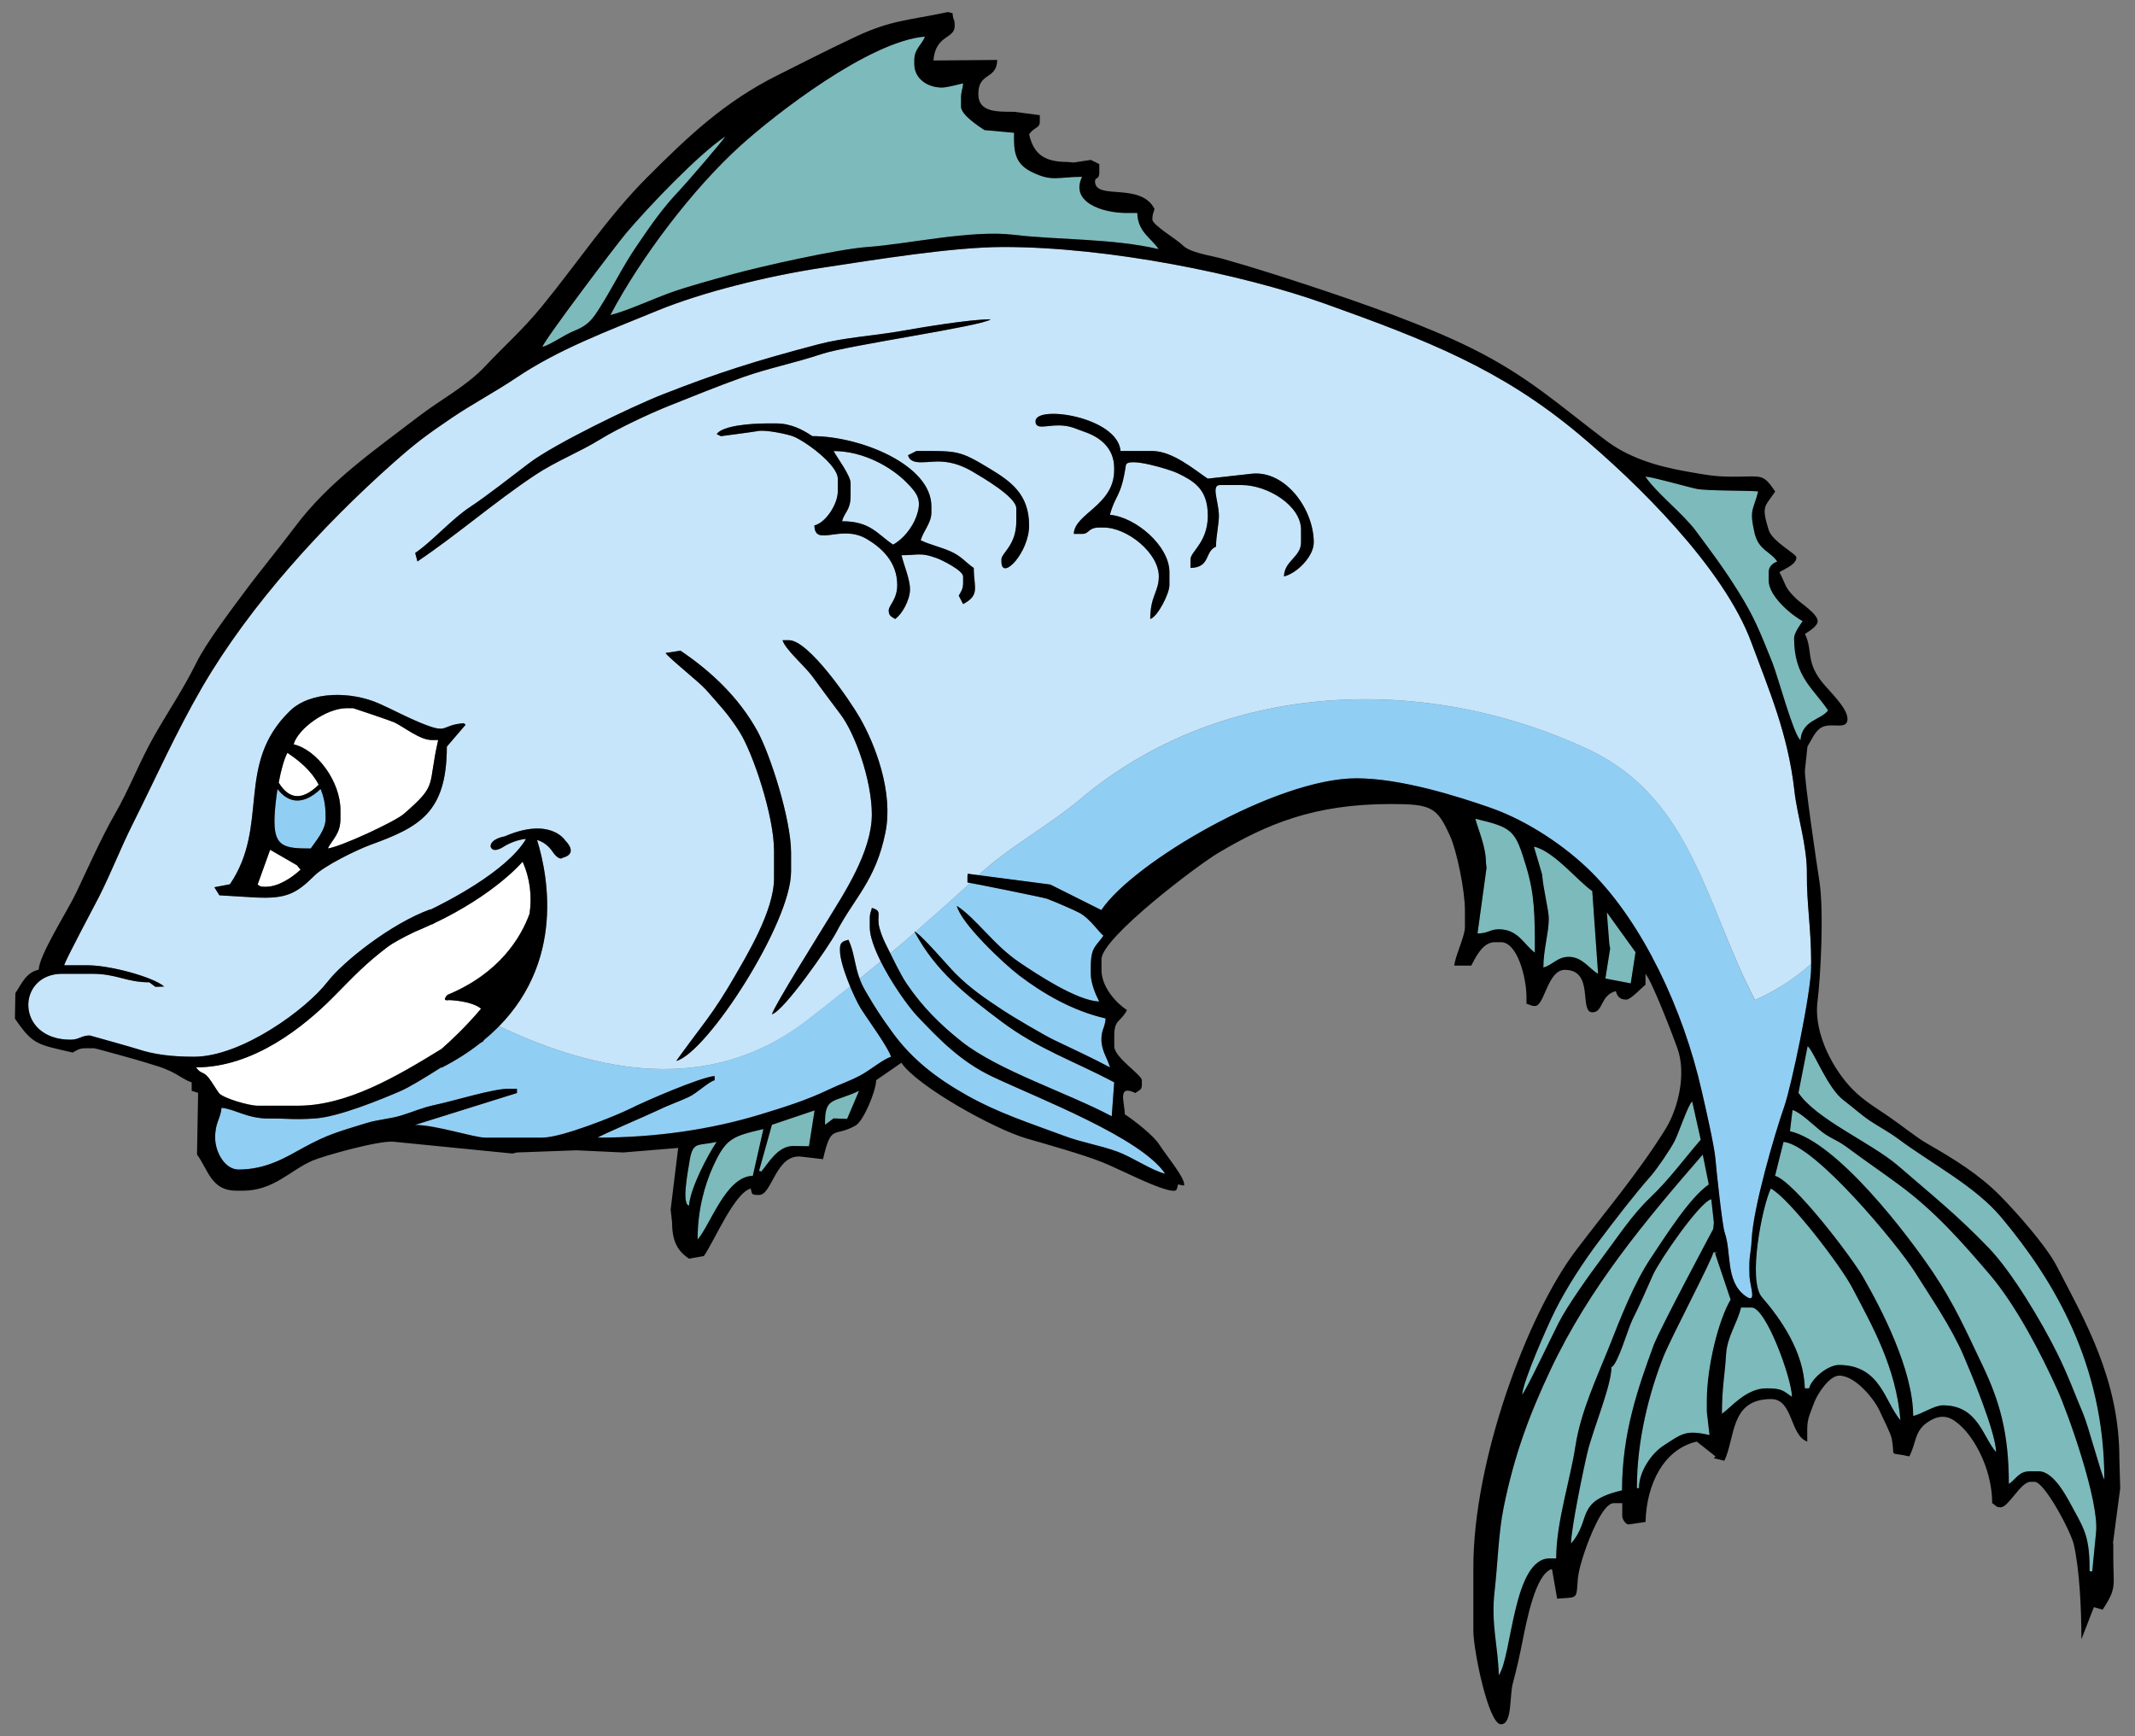 <?xml version="1.0" encoding="utf-8"?>
<!-- Generator: Adobe Illustrator 17.0.0, SVG Export Plug-In . SVG Version: 6.00 Build 0)  -->
<!DOCTYPE svg PUBLIC "-//W3C//DTD SVG 1.1//EN" "http://www.w3.org/Graphics/SVG/1.1/DTD/svg11.dtd">
<svg version="1.1" id="layer_1" xmlns="http://www.w3.org/2000/svg" xmlns:xlink="http://www.w3.org/1999/xlink" x="0px" y="0px"
	 width="54.098px" height="44px" viewBox="0 0 54.098 44" style="enable-background:new 0 0 54.098 44;" xml:space="preserve">
<rect x="0" y="0" width="54.098" height="44" fill="#808080" stroke="none"/>
<path id="color4" style="fill:#FFFFFF;" d="M7.523,21.927l0.093,0.111c-0.238,0.223-0.58,0.433-0.873,0.433H6.689
	c-0.104,0-0.096-0.017-0.162-0.053l0.318-0.884L7.523,21.927z M7.454,20.166c0.187,0.041,0.395-0.057,0.621-0.281
	c-0.184-0.354-0.488-0.604-0.793-0.807c-0.086,0.162-0.162,0.447-0.22,0.754C7.152,19.981,7.282,20.129,7.454,20.166z M9.993,18.306
	c-0.076-0.037-1.035-0.359-1.042-0.359H8.789c-0.531,0-1.243,0.529-1.347,0.916c0.594,0.139,1.186,0.942,1.186,1.67v0.215
	c0,0.379-0.192,0.509-0.322,0.754c0.336-0.043,1.705-0.682,1.926-0.874c0.88-0.765,0.595-0.673,0.875-1.873h-0.162
	C10.637,18.754,10.243,18.425,9.993,18.306z M12.188,25.559c-0.257-0.205-0.814-0.217-0.814-0.217
	c-0.207,0.039-0.038-0.133-0.038-0.133c1.328-0.549,1.865-1.463,2.082-2.057c0.06-0.438,0.018-0.881-0.178-1.317
	c0,0-0.688,0.827-2.259,1.569c0,0.002,0.001,0.004,0.001,0.006c-0.022,0.008-0.046,0.018-0.069,0.025
	c-0.13,0.063-0.266,0.119-0.406,0.178c-0.3,0.141-0.562,0.287-0.681,0.379c-0.59,0.445-0.867,0.756-1.373,1.266
	c-0.749,0.756-2.022,1.789-3.486,1.789c0.137,0.189,0.17,0.08,0.324,0.27c0.073,0.092,0.22,0.338,0.261,0.387
	c0.105,0.123,0.742,0.314,0.977,0.314h1.023c1.243,0,2.502-0.742,3.634-1.439C11.406,26.387,11.794,26.025,12.188,25.559z"/>
<path id="color3" style="fill:#C6E5FA;" d="M22.967,12.223c0.291,0.293,0.399,0.454,0.25,0.871
	c-0.101,0.276-0.334,0.572-0.588,0.707c-0.405-0.271-0.573-0.592-1.293-0.592c0.065-0.242,0.217-0.276,0.217-0.647v-0.324
	c0-0.185-0.352-0.658-0.431-0.808C21.872,11.43,22.578,11.83,22.967,12.223z M45.893,24.355v0.07
	c-0.408,0.363-0.877,0.674-1.422,0.916c-1.244-2.373-1.584-5.088-4.188-6.333c-4.068-1.923-9.158-1.811-12.776,1.13
	c-0.863,0.755-1.93,1.304-2.713,2.039l-0.273-0.036L24.513,22.2v0.162c0.007,0.002,0.032,0.006,0.072,0.012
	c-0.473,0.436-0.935,0.846-1.392,1.243c-0.01-0.006-0.02-0.014-0.026-0.016c0.005,0.012,0.011,0.02,0.015,0.027
	c-0.207,0.18-0.416,0.357-0.624,0.531c-0.025-0.053-0.05-0.102-0.072-0.146c-0.084-0.166-0.147-0.299-0.202-0.498
	c-0.088-0.328,0.093-0.43-0.191-0.508c-0.028,0.121-0.055,0.125-0.055,0.271v0.215c0,0.229,0.116,0.545,0.278,0.869
	c-0.177,0.146-0.354,0.295-0.532,0.438c-0.134-0.359-0.134-0.67-0.284-0.984c-0.122,0.033-0.215,0.053-0.215,0.217v0.053
	c0,0.217,0.122,0.586,0.257,0.912c-0.381,0.305-0.765,0.605-1.156,0.91c-2.434,1.822-5.23,1.285-7.738,0.096
	c1.659-1.695,1.231-3.848,0.962-4.717c0.146,0.043,0.288,0.136,0.405,0.313c0,0,0.149,0.226,0.254,0.132
	c0,0,0.405-0.074,0.047-0.441c0,0-0.376-0.594-1.526-0.096c0,0-0.357,0.058-0.357,0.254c0,0,0.028,0.189,0.311,0.02
	c0,0,0.271-0.184,0.587-0.209c-0.492,0.838-2.094,1.635-2.422,1.793c0-0.004-0.001-0.006-0.002-0.01
	c-1,0.363-2.214,1.33-2.609,1.842c-0.535,0.693-2.173,1.895-3.382,1.895c-0.537,0-1.005-0.053-1.423-0.191
	c-0.11-0.037-1.212-0.348-1.216-0.348c-0.214,0-0.27,0.107-0.485,0.107c-1.409,0-1.377-1.67-0.215-1.67h0.754
	c0.642,0,0.862,0.217,1.454,0.217l0.155,0.113l0.222-0.006c-0.276-0.242-1.373-0.539-1.938-0.539H1.627
	c0.043-0.16,0.734-1.443,0.89-1.75c0.305-0.606,0.539-1.215,0.834-1.805c0.604-1.205,1.111-2.354,1.777-3.5
	c1.219-2.092,3.061-4.098,4.831-5.67c0.563-0.5,0.851-0.717,1.491-1.148c0.551-0.372,1.09-0.653,1.626-1.013
	c1.087-0.731,2.303-1.178,3.575-1.702c1.13-0.465,2.791-0.879,4.188-1.09c1.326-0.199,3.285-0.525,4.59-0.525
	c2.653,0,6.032,0.681,8.147,1.438c2.615,0.936,4.459,1.662,6.408,3.287c1.473,1.228,3.697,3.402,4.395,5.299
	c0.438,1.189,0.926,2.304,1.09,3.76c0.07,0.645,0.324,1.382,0.314,2.105C45.778,22.889,45.893,23.518,45.893,24.355z M11.796,18.363
	l-0.045-0.039c-0.618,0.052-0.352,0.301-1.114-0.016c-0.354-0.146-0.679-0.324-1.029-0.479c-0.699-0.313-1.734-0.326-2.259,0.184
	c-1.4,1.355-0.505,2.889-1.521,4.393l-0.395,0.076l0.127,0.204l0.915,0.055c0.776,0.039,1.028-0.09,1.494-0.553
	c0.253-0.252,1.073-0.654,1.424-0.781c1.234-0.451,1.929-0.813,1.93-2.488L11.796,18.363z M15.219,11.128
	c0.438-0.27,1.243-0.647,1.738-0.845c0.647-0.258,1.175-0.476,1.863-0.722c0.66-0.235,1.325-0.363,1.997-0.588
	c0.662-0.223,4.088-0.708,4.287-0.881c-0.515,0-1.696,0.195-2.239,0.292c-0.771,0.135-1.459,0.165-2.134,0.343
	c-1.579,0.416-2.519,0.713-3.912,1.258c-0.817,0.319-2.774,1.269-3.415,1.755c-0.42,0.319-1.085,0.842-1.483,1.102
	c-0.481,0.315-0.961,0.873-1.4,1.172l0.057,0.215c1.036-0.699,1.931-1.489,2.973-2.184C14.087,11.685,14.667,11.467,15.219,11.128z
	 M20.044,22.094v-0.485c0-0.859-0.535-2.506-0.852-3.08c-0.464-0.847-1.168-1.514-1.95-2.041l-0.376,0.058
	c0.021,0.077,0.864,0.752,1.016,0.925c0.337,0.384,0.577,0.628,0.859,1.078c0.34,0.542,0.872,2.128,0.872,3.007v0.7
	c0,0.825-0.694,1.958-1.023,2.53c-0.216,0.371-0.45,0.74-0.7,1.078c-0.082,0.107-0.747,1-0.754,1.021
	C17.916,26.68,20.044,23.391,20.044,22.094z M21.79,18.193c-0.246-0.431-1.297-1.97-1.799-1.97h-0.162
	c0.062,0.228,0.563,0.656,0.754,0.916c0.229,0.312,0.47,0.64,0.711,0.958c0.373,0.489,0.797,1.678,0.797,2.542
	c0,0.949-0.725,2.027-1.109,2.662c-0.216,0.355-1.363,2.182-1.422,2.402c0.304-0.082,1.438-1.711,1.633-2.084
	c0.456-0.873,0.998-1.304,1.243-2.527C22.639,20.082,22.185,18.886,21.79,18.193z M24.677,14.393
	c-0.221-0.147-0.311-0.298-0.601-0.424c-0.238-0.104-0.524-0.17-0.747-0.277c0.062-0.228,0.271-0.441,0.271-0.7v-0.163
	c0-1.047-1.796-1.777-3.017-1.777c-0.229-0.153-0.53-0.322-0.916-0.322h-0.215c-0.409,0-1.132,0.05-1.292,0.269
	c0.001,0.001,0.103,0.054,0.108,0.054c0.002,0,0.83-0.108,0.949-0.131c0.185-0.033,0.707,0.072,0.878,0.135
	c0.286,0.105,1.135,0.715,1.135,1.073v0.324c0,0.328-0.313,0.797-0.592,0.861c0.013,0.564,0.666-0.045,1.326,0.343
	c0.381,0.225,0.773,0.587,0.773,1.166c0,0.371-0.215,0.514-0.215,0.646c0,0.144,0.078,0.159,0.162,0.216
	c0.171-0.115,0.377-0.476,0.377-0.755c0-0.254-0.159-0.621-0.216-0.861c0.436,0,0.475-0.078,0.895,0.075
	c0.143,0.051,0.667,0.315,0.667,0.463v0.162c0,0.165-0.052,0.217-0.11,0.325l0.11,0.213C24.845,15.076,24.677,14.888,24.677,14.393z
	 M26.076,13.315c0-0.803-0.479-1.124-0.99-1.434c-0.785-0.477-0.821-0.452-1.863-0.452l-0.215,0.108
	c0.074,0.284,0.503,0.137,0.861,0.162c0.299,0.02,0.552,0.122,0.771,0.252c0.254,0.15,1.112,0.644,1.112,0.934v0.324
	c0,0.616-0.377,0.804-0.377,0.969v0.054C25.375,14.738,26.076,14.009,26.076,13.315z M33.289,13.746
	c0-0.835-0.709-1.821-1.563-1.742l-1.129,0.126c-0.328-0.22-0.891-0.7-1.4-0.7H28.39c-0.072-0.867-2.155-1.178-2.155-0.754
	c0,0.222,0.266,0.102,0.595,0.105c0.3,0.004,0.423,0.089,0.645,0.163c0.386,0.129,0.755,0.405,0.755,0.917v0.054
	c0,0.896-1.011,1.1-1.024,1.615h0.217c0.176,0,0.141-0.161,0.428-0.161h0.107c0.604,0,1.402,0.645,1.402,1.239
	c0,0.393-0.217,0.494-0.217,1.078c0.18-0.048,0.484-0.632,0.484-0.862v-0.322c0-0.676-0.865-1.401-1.508-1.455
	c0.139-0.516,0.281-0.426,0.404-1.255c0.035-0.229,1.133,0.114,1.301,0.195c0.42,0.201,0.73,0.392,0.773,0.953
	c0.059,0.783-0.434,1.023-0.434,1.237v0.216c0.516-0.012,0.352-0.42,0.646-0.539c0-0.296,0.086-0.609,0.072-0.833
	c-0.023-0.376-0.195-0.729,0.035-0.729h0.539c0.662,0,1.508,0.52,1.508,1.131v0.324c0,0.37-0.424,0.464-0.432,0.861
	C32.858,14.533,33.289,14.104,33.289,13.746z"/>
<path id="color2" style="fill:#91CEF4;" d="M8.125,19.994C8.203,20.18,8.25,20.392,8.25,20.64v0.108
	c0,0.291-0.258,0.576-0.377,0.754c-0.703,0-0.945-0.051-0.916-0.807c0.008-0.199,0.035-0.451,0.075-0.701
	c0.1,0.131,0.229,0.246,0.397,0.281c0.036,0.008,0.07,0.012,0.106,0.012C7.723,20.287,7.92,20.188,8.125,19.994z M21.928,25.113
	c0.252,0.43,0.389,0.641,0.679,1.043c0.507,0.695,1.134,1.176,1.896,1.605c0.797,0.445,1.563,0.691,2.473,1.027
	c0.424,0.16,0.886,0.23,1.33,0.395c0.389,0.141,0.877,0.48,1.217,0.559c-0.613-0.914-3.205-1.902-4.378-2.459
	c-0.794-0.377-1.341-0.938-1.909-1.539c-0.217-0.229-0.639-0.818-0.92-1.379c-0.177,0.146-0.354,0.293-0.532,0.438
	C21.818,24.9,21.866,25.004,21.928,25.113z M24.205,24.666c0.374,0.377,0.733,0.621,1.182,0.92c0.251,0.166,1.078,0.654,1.325,0.771
	c0.49,0.234,0.949,0.445,1.412,0.691c-0.061-0.223-0.217-0.426-0.217-0.701c0-0.271,0.088-0.285,0.107-0.537
	c-0.846-0.195-1.584-0.629-2.194-1.092c-0.38-0.289-1.472-1.314-1.577-1.764c0.514,0.342,0.926,0.986,1.584,1.432
	c0.398,0.271,1.458,0.98,2.025,0.992c-0.084-0.158-0.215-0.461-0.215-0.699v-0.162c0-0.531,0.131-0.521,0.322-0.809
	c-0.074-0.029-0.334-0.43-0.61-0.576c-0.179-0.094-0.64-0.289-0.826-0.359c-0.081-0.027-1.587-0.333-1.939-0.398
	c-0.473,0.433-0.935,0.845-1.392,1.242C23.389,23.738,24.025,24.488,24.205,24.666z M22.972,24.93
	c0.397,0.582,0.846,1.031,1.39,1.463c0.928,0.736,2.681,1.297,3.806,1.896l0.063-0.861c-1.041-0.551-1.925-0.84-2.869-1.549
	c-0.881-0.662-1.649-1.262-2.18-2.25c-0.207,0.18-0.416,0.357-0.624,0.533C22.685,24.418,22.84,24.732,22.972,24.93z M12.645,26.004
	c-0.121,0.125-0.253,0.246-0.397,0.365c0.003,0.002,0.005,0.008,0.008,0.01c-0.029,0.018-0.061,0.037-0.09,0.057
	c-0.281,0.221-0.605,0.43-0.979,0.623l-0.006-0.012c-0.438,0.277-0.819,0.51-1.036,0.604c-0.47,0.201-1.561,0.654-2.162,0.693
	c-0.582,0.037-0.614-0.002-1.185,0c-0.536,0.002-0.86-0.244-1.185-0.27c-0.022,0.277-0.162,0.361-0.162,0.752
	c0,0.373,0.249,0.811,0.593,0.811c0.706,0,1.193-0.307,1.651-0.559c0.609-0.334,0.899-0.406,1.588-0.619
	c0.314-0.096,0.579-0.102,0.884-0.193c0.321-0.098,0.512-0.191,0.863-0.268c0.479-0.104,1.459-0.408,1.854-0.408h0.215v0.107
	l-2.585,0.807c0.528,0,1.501,0.322,1.776,0.322h1.454c0.481,0,1.843-0.543,2.227-0.734c0.353-0.178,1.771-0.795,2.136-0.826v0.107
	c-0.163,0.045-0.442,0.326-0.654,0.424c-0.274,0.127-0.518,0.207-0.79,0.34c-0.215,0.105-1.45,0.633-1.518,0.689
	c1.473,0,2.862-0.205,4.103-0.58c0.622-0.189,1.183-0.365,1.739-0.631c0.312-0.148,0.512-0.205,0.818-0.367
	c0.229-0.121,0.59-0.42,0.771-0.467c-0.051-0.219-0.599-0.961-0.766-1.229c-0.068-0.111-0.172-0.322-0.271-0.555
	c-0.381,0.305-0.766,0.605-1.157,0.91C17.95,27.732,15.153,27.195,12.645,26.004z M40.285,19.01c-4.07-1.923-9.158-1.81-12.777,1.13
	c-0.863,0.755-1.93,1.305-2.713,2.039l1.818,0.239l1.292,0.644c0.809-1.206,4.43-3.338,6.463-3.338c1.125,0,2.559,0.453,3.398,0.748
	c0.953,0.333,1.916,0.987,2.564,1.637c1.279,1.28,2.316,3.456,2.793,5.557c0.09,0.393,0.316,1.393,0.342,1.703
	c0.02,0.252,0.176,1.695,0.234,1.865c0.18,0.52,0.016,1.223,0.51,1.598c0.328,0.25,0.131-0.225,0.119-0.502
	c-0.02-0.564,0.033-0.488,0.055-0.914c0.039-0.809,0.574-2.645,0.826-3.373c0.186-0.533,0.682-2.904,0.682-3.521v-0.094
	c-0.41,0.363-0.877,0.676-1.424,0.918C43.227,22.969,42.887,20.253,40.285,19.01z"/>
<path id="color1" style="fill:#7CBABC;" d="M14.568,8.376c-0.269,0.106-0.604,0.355-0.824,0.415
	c0.046-0.173,1.872-2.589,2.123-2.885c0.564-0.666,1.825-1.989,2.507-2.447c-0.015,0.061-1.025,1.229-1.161,1.37
	c-0.424,0.444-0.726,0.882-1.077,1.399c-0.37,0.543-0.584,1.008-0.927,1.551C15.022,8.076,14.911,8.239,14.568,8.376z
	 M17.463,29.479c-0.033,0.223-0.193,1.039-0.004,1.072c0.039-0.465,0.486-1.297,0.701-1.615
	C17.653,29.053,17.551,28.896,17.463,29.479z M15.467,7.983c0.385-0.09,1.063-0.4,1.49-0.556c0.46-0.167,1.116-0.342,1.576-0.47
	c0.736-0.203,2.684-0.644,3.448-0.699c1.018-0.072,2.625-0.44,3.707-0.31c1.115,0.134,2.492,0.089,3.671,0.364
	c-0.197-0.293-0.527-0.433-0.541-0.916h-0.27c-0.615,0-1.438-0.272-1.129-0.917c-0.624,0-0.754,0.134-1.276-0.123
	c-0.441-0.217-0.457-0.538-0.447-0.993l-0.752-0.069c-0.146-0.099-0.592-0.388-0.592-0.592V2.487c0-0.186,0.04-0.208,0.054-0.377
	c-0.12,0.028-0.417,0.107-0.538,0.107c-0.362,0-0.7-0.226-0.7-0.592V1.519c0-0.282,0.196-0.39,0.27-0.593
	c-1.417,0.118-3.813,1.981-4.699,2.787C17.553,4.792,16.245,6.511,15.467,7.983z M42.963,13.444c0.408,0.55,0.719,0.959,1.086,1.551
	c0.408,0.653,0.551,1.023,0.855,1.783c0.145,0.354,0.541,1.848,0.717,1.976c0.045-0.515,0.521-0.507,0.701-0.753
	c-0.373-0.557-0.861-0.844-0.861-1.832c0-0.129,0.158-0.344,0.217-0.43c-0.289-0.153-0.861-0.639-0.861-1.024V14.5
	c0-0.145,0.1-0.228,0.215-0.27c-0.174-0.259-0.473-0.286-0.574-0.72c-0.145-0.632-0.021-0.582,0.09-1.058
	c-0.299-0.025-1.314-0.014-1.555-0.063c-0.254-0.052-1.072-0.294-1.301-0.313C41.971,12.492,42.631,12.999,42.963,13.444z
	 M37.383,20.748c0.086,0.313,0.271,0.709,0.271,1.132l0.014,0.108l-0.229,1.668c0.283-0.008,0.316-0.107,0.537-0.107
	c0.494,0,0.635,0.387,0.916,0.592c0-0.938,0-1.467-0.225-2.2C38.395,21.054,38.354,20.973,37.383,20.748z M38.867,21.455
	l0.207,0.701c0.033,0.401,0.174,0.915,0.17,1.139c-0.004,0.365-0.137,0.771-0.137,1.223c0.24-0.063,0.352-0.27,0.645-0.27
	c0.346,0,0.525,0.313,0.74,0.43l-0.146-2.098C39.992,22.342,39.367,21.558,38.867,21.455z M40.778,23.926l0.021,0.109l-0.121,0.762
	l0.643,0.123l0.121-0.791l-0.727-1.01L40.778,23.926z M19.234,29.674l0.056,0.016c0.179-0.207,0.412-0.646,0.809-0.646l0.399,0.004
	l0.145-0.904l-1.081,0.363L19.234,29.674z M18.073,29.549c-0.233,0.51-0.397,1.145-0.397,1.863c0.333-0.383,0.718-1.602,1.399-1.615
	l0.271-1.186C18.551,28.797,18.394,28.85,18.073,29.549z M20.906,28.504l0.215-0.162l0.344,0.012l0.303-0.713
	C21.112,27.955,20.889,27.781,20.906,28.504z M44.385,33.135h-0.27c-0.096,0.404-0.35,0.729-0.377,1.186
	c-0.033,0.541-0.105,0.826-0.105,1.508c0.254-0.186,0.617-0.646,1.131-0.646c0.398,0,0.42,0.064,0.645,0.217
	C45.399,34.918,44.746,33.135,44.385,33.135z M43.854,32.936l-0.396-1.178l0.066-0.021h-0.109c-0.012,0.156-1.078,2.17-1.27,2.66
	c-0.354,0.904-0.668,2.09-0.668,3.316h0.055c0-0.438,0.33-0.887,0.604-1.066c0.479-0.313,0.57-0.42,1.182-0.279l-0.063-0.592v-0.27
	C43.254,34.629,43.551,33.443,43.854,32.936z M43.414,31.143l0.014-0.164l-0.064-0.59c-0.305,0.082-1.318,1.564-1.479,1.918
	c-0.162,0.365-0.346,0.783-0.525,1.143c-0.105,0.217-0.369,1.131-0.527,1.195c0,0.471-0.465,1.564-0.604,2.143
	c-0.094,0.383-0.42,1.959-0.42,2.326c0.537-0.617,0.086-1.064,1.293-1.346c0-1.457,0.41-2.609,0.801-3.67
	C42.055,33.682,43.414,31.143,43.414,31.143z M40.592,31.875c0.396-0.529,0.754-1.082,1.221-1.527
	c0.486-0.465,0.846-0.967,1.279-1.467l-0.215-0.971c-0.104,0.078-0.35,0.816-0.447,1.008c-0.111,0.209-0.439,0.695-0.59,0.865
	c-0.455,0.523-0.887,1.09-1.311,1.648c-0.387,0.51-0.838,1.193-1.129,1.781c-0.178,0.354-0.803,1.764-0.832,2.131
	c0.107-0.127,0.783-1.545,0.924-1.824C39.713,33.084,40.276,32.299,40.592,31.875z M44.869,30.119
	c-0.217,0.451-0.594,2.33-0.223,2.756c0.463,0.531,1.064,1.379,1.084,2.307h0.109c0.066-0.258,0.482-0.592,0.754-0.592
	c1.063,0,1.162,0.941,1.561,1.4c-0.111-1.344-0.709-2.383-1.221-3.357C46.645,32.08,45.338,30.367,44.869,30.119z M40.766,34.148
	c0.307-0.771,0.635-1.627,1.066-2.271c0.357-0.539,0.986-1.537,1.467-1.861l-0.154-0.758c-1.438,1.658-2.861,3.344-3.859,5.457
	c-0.529,1.127-0.916,2.15-1.188,3.498c-0.129,0.635-0.148,1.434-0.225,2.09c-0.102,0.855,0.086,1.398,0.104,2.15
	c0.338-0.484,0.359-2.961,1.291-2.961h0.164c0-0.918,0.359-1.994,0.488-2.852C40.055,35.764,40.471,34.889,40.766,34.148z
	 M48.08,28.848c-0.197-0.146-0.475-0.299-0.689-0.439c-0.238-0.158-0.422-0.334-0.668-0.52c-0.418-0.311-0.756-1.246-0.918-1.375
	l-0.234,1.182c0.453,0.676,1.84,1.26,2.52,1.844c0.883,0.762,1.496,1.248,2.316,2.1c0.58,0.607,1.313,1.836,1.717,2.646
	c0.271,0.543,0.428,0.99,0.664,1.545c0.135,0.318,0.449,1.527,0.537,1.67c0-2.91-1.27-5.051-2.613-6.65
	C50.047,30.057,48.932,29.486,48.08,28.848z M48.52,32.23c-0.438-0.693-2.535-3.229-3.328-3.295l-0.215,0.861
	c0.469,0.123,1.938,2.051,2.23,2.563c0.457,0.797,1.27,2.352,1.27,3.523c0.227-0.053,0.531-0.27,0.754-0.27
	c0.887,0,1.002,0.787,1.348,1.186c-0.012-0.523-0.627-1.99-0.828-2.457C49.44,33.621,48.924,32.873,48.52,32.23z M50.43,32.313
	c-0.721-0.846-1.395-1.609-2.297-2.277c-0.465-0.346-0.883-0.627-1.346-0.971c-0.264-0.193-0.434-0.219-0.693-0.438
	c-0.18-0.15-0.484-0.445-0.672-0.498l-0.066,0.537c1.193,0.279,2.961,2.592,3.629,3.586c0.539,0.805,0.82,1.449,1.254,2.355
	c0.422,0.889,0.664,1.693,0.664,2.998c0.189-0.127,0.25-0.32,0.539-0.32h0.215c0.396,0,0.729,0.68,0.896,0.986
	c0.291,0.527,0.395,0.74,0.395,1.543l0.066,0.01l0.096-0.979c0.096-0.791-0.717-3.049-0.969-3.607
	C51.703,34.264,51.082,33.08,50.43,32.313z M17.183,29.088L17.183,29.088l0.061-0.004L17.183,29.088z"/>
<path id="outline" d="M53.539,39.113l0.184-1.396l-0.021-0.758c0-2.008-0.883-3.51-1.588-4.875
	c-0.264-0.514-1.035-1.379-1.439-1.789c-0.539-0.543-1.17-0.928-1.855-1.322c-0.26-0.148-0.656-0.469-0.947-0.668
	c-0.34-0.234-0.635-0.402-0.924-0.693c-0.465-0.467-1.002-1.396-0.896-2.234c0.082-0.654,0.164-2.305,0.047-3.055
	c-0.057-0.356-0.391-2.619-0.365-2.813l0.063-0.591c0.104-0.165,0.191-0.399,0.365-0.489c0.252-0.131,0.65,0.085,0.65-0.211
	c0-0.289-0.484-0.723-0.662-0.955c-0.398-0.52-0.213-0.777-0.416-1.2c0.094-0.062,0.322-0.192,0.322-0.323
	c0-0.186-0.42-0.446-0.553-0.578c-0.297-0.291-0.23-0.312-0.416-0.662c0.141-0.094,0.43-0.193,0.43-0.376
	c0-0.092-0.609-0.397-0.703-0.696c-0.191-0.623-0.098-0.579,0.166-0.973c-0.318-0.476-0.342-0.373-1.08-0.376
	c-0.475-0.002-0.68-0.048-1.16-0.131c-0.83-0.145-1.508-0.376-2.059-0.795c-1.18-0.891-1.957-1.615-3.385-2.325
	C36.104,8.235,34.49,7.673,33.18,7.24c-0.697-0.23-1.449-0.47-2.182-0.677c-0.34-0.096-0.844-0.153-1.041-0.357
	c-0.127-0.131-0.758-0.505-0.758-0.644c0-0.146,0.027-0.149,0.055-0.27c-0.363-0.69-1.508-0.2-1.508-0.7
	c0-0.103,0.109-0.037,0.109-0.215V4.159L27.64,4.052l-0.431,0.066l-0.164-0.014c-0.585,0-0.852-0.199-0.969-0.699
	c0.129-0.194,0.271-0.145,0.271-0.324V2.919l-0.645-0.086c-0.447-0.002-0.913,0.015-0.913-0.451
	c-0.001-0.561,0.469-0.352,0.479-0.863l-1.616,0.014c0.053-0.66,0.539-0.54,0.539-0.875c0-0.203-0.035-0.102-0.055-0.323
	l-0.115-0.03c-1.027,0.218-1.426,0.201-2.316,0.614c-0.701,0.326-1.324,0.65-1.983,0.978c-1.367,0.678-2.298,1.571-3.326,2.599
	c-0.979,0.978-1.779,2.186-2.661,3.263c-0.497,0.607-0.939,0.988-1.44,1.521c-0.48,0.511-1.119,0.837-1.688,1.274
	c-1.133,0.869-2.271,1.647-3.13,2.793c-0.434,0.579-0.858,1.082-1.293,1.669c-0.333,0.447-0.963,1.283-1.2,1.763
	c-0.34,0.689-0.718,1.237-1.082,1.879c-0.354,0.621-0.643,1.373-0.991,1.972c-0.325,0.563-0.688,1.375-0.977,1.986
	c-0.195,0.418-0.952,1.602-0.952,1.957c-0.327,0.074-0.432,0.354-0.592,0.594l-0.012,0.645c0.46,0.672,0.565,0.652,1.465,0.861
	C1.946,26.617,2,26.564,2.164,26.564H2.38c0.041,0,1.163,0.313,1.31,0.361c0.317,0.105,0.368,0.098,0.637,0.225
	c0.202,0.094,0.371,0.234,0.53,0.277v0.215l0.163,0.053l-0.028,1.563c0.287,0.389,0.358,0.916,0.996,0.916h0.161
	c0.788,0,1.197-0.514,1.769-0.762c0.263-0.115,1.688-0.518,2.055-0.479l3.013,0.299l0.111-0.027l1.506-0.055l1.187,0.055
	l1.394-0.115l0,0l0.061-0.004l-0.061,0.004l-0.191,1.564l0.037,0.326c0,0.479,0.142,0.725,0.43,0.916l0.375-0.066
	c0.261-0.371,0.771-1.6,1.188-1.711c0.031,0.121,0.012,0.162,0.161,0.162h0.055c0.326,0,0.422-1.059,1.077-0.969l0.538,0.063
	c0.213-0.922,0.272-0.535,0.827-0.854c0.196-0.111,0.514-0.863,0.52-1.148l0.639-0.441c0.397,0.592,2.344,1.676,3.165,1.916
	c0.549,0.16,1.404,0.398,1.926,0.604c0.398,0.156,1.479,0.725,1.811,0.725c0.094,0,0.086-0.082,0.105-0.162l0.154,0.029
	c0.064-0.154-0.486-0.809-0.615-1.023c-0.148-0.244-0.65-0.629-0.885-0.783c0-0.293-0.205-0.768,0.27-0.539
	c0.098-0.084,0.162-0.064,0.162-0.217v-0.105c0-0.143-0.699-0.576-0.699-0.863v-0.27c0-0.42,0.154-0.328,0.322-0.646
	c-0.275-0.184-0.646-0.582-0.646-1.021v-0.27c0-0.541,2.445-2.391,2.961-2.694c1.221-0.724,2.416-1.238,4.363-1.238
	c1.035,0,1.174,0.072,1.508,0.809c0.168,0.371,0.377,1.368,0.377,1.885v0.43c0,0.227-0.25,0.736-0.27,0.971h0.43
	c0.113-0.215,0.291-0.594,0.594-0.594h0.16c0.412,0,0.646,0.889,0.646,1.4v0.162c0.152,0.035,0.094,0.055,0.217,0.055
	c0.24,0,0.316-0.916,0.754-0.916c0.76,0,0.35,1.076,0.699,1.076c0.281,0,0.193-0.432,0.594-0.537
	c0.037,0.141,0.104,0.215,0.268,0.215c0.113,0,0.393-0.313,0.484-0.375V24.68c0.168,0.193,0.686,1.543,0.809,1.887
	c0.225,0.627,0.033,1.508-0.311,2.059c-0.703,1.123-1.482,2.031-2.266,3.068c-1.238,1.639-2.594,5.324-2.594,8.016v1.617
	c0,0.486,0.381,2.369,0.699,2.369c0.293,0,0.213-0.725,0.303-1.047c0.088-0.32,0.18-0.736,0.242-1.051
	c0.102-0.506,0.328-1.725,0.748-1.836l0.131,0.75c0.506-0.041,0.49,0.025,0.518-0.428c0.018-0.273,0.104-0.539,0.186-0.783
	c0.102-0.299,0.445-1.209,0.729-1.209h0.217v0.324c0,0.102,0.104,0.225,0.162,0.215l0.428-0.063
	c0.023-0.963,0.463-1.844,1.297-2.037l0.477,0.377l-0.045,0.043l0.268,0.066c0.281-0.59,0.141-1.563,1.184-1.563
	c0.563,0,0.469,0.914,0.916,1.078c0-0.545-0.02-0.484,0.182-1.004c0.088-0.223,0.381-0.668,0.629-0.668
	c0.41,0,0.898,0.604,1.029,0.906c0.063,0.143,0.268,0.541,0.297,0.676c0.109,0.531-0.115,0.334,0.449,0.465
	c0.182-0.346,0.125-0.645,0.475-0.873c0.398-0.266,0.646-0.084,0.887,0.156c0.379,0.389,0.738,1.145,0.738,1.9
	c0.1,0.064,0.096,0.107,0.217,0.107c0.197,0,0.506-0.646,0.754-0.646h0.107c0.242,0,0.912,1.244,0.992,1.594
	c0.146,0.648,0.191,1.648,0.191,2.395l0.316-0.813l0.221,0.063c0.369-0.553,0.271-0.605,0.271-1.299v-0.377h-0.004v-0.001H53.539z
	 M42.994,12.389c0.238,0.05,1.254,0.039,1.555,0.063c-0.111,0.476-0.236,0.426-0.09,1.058c0.102,0.434,0.4,0.46,0.574,0.72
	c-0.115,0.042-0.217,0.125-0.217,0.271v0.215c0,0.386,0.572,0.871,0.861,1.024c-0.059,0.086-0.217,0.303-0.217,0.43
	c0,0.988,0.49,1.275,0.861,1.832c-0.18,0.246-0.656,0.24-0.699,0.753c-0.176-0.128-0.574-1.622-0.717-1.976
	c-0.307-0.76-0.447-1.13-0.855-1.783c-0.369-0.592-0.678-1.001-1.086-1.551c-0.334-0.444-0.994-0.952-1.273-1.368
	C41.92,12.096,42.74,12.337,42.994,12.389z M23.437,0.927c-0.073,0.202-0.27,0.311-0.27,0.592v0.108c0,0.367,0.336,0.592,0.7,0.592
	c0.122,0,0.418-0.079,0.538-0.107c-0.014,0.168-0.054,0.191-0.054,0.377v0.215c0,0.205,0.445,0.494,0.592,0.592l0.752,0.069
	c-0.009,0.456,0.007,0.776,0.447,0.993c0.522,0.257,0.652,0.123,1.276,0.123c-0.309,0.645,0.514,0.916,1.129,0.916h0.27
	c0.014,0.483,0.344,0.623,0.541,0.916c-1.18-0.275-2.557-0.229-3.671-0.363c-1.082-0.13-2.689,0.238-3.707,0.309
	c-0.766,0.055-2.712,0.496-3.448,0.698c-0.46,0.128-1.116,0.303-1.576,0.471c-0.427,0.155-1.104,0.465-1.49,0.555
	c0.777-1.471,2.086-3.19,3.271-4.269C19.622,2.908,22.019,1.045,23.437,0.927z M15.867,5.906c0.564-0.666,1.825-1.989,2.507-2.446
	c-0.015,0.061-1.025,1.229-1.161,1.369c-0.424,0.445-0.726,0.883-1.077,1.4c-0.37,0.543-0.584,1.008-0.927,1.551
	c-0.187,0.297-0.298,0.46-0.643,0.597c-0.269,0.106-0.604,0.355-0.823,0.415C13.789,8.617,15.615,6.202,15.867,5.906z M4.967,27.049
	c1.463,0,2.738-1.035,3.487-1.791c0.505-0.51,0.783-0.816,1.373-1.266c0.119-0.088,0.381-0.234,0.681-0.377
	c0.141-0.061,0.276-0.117,0.406-0.18c0.023-0.008,0.046-0.016,0.07-0.025l-0.001-0.004c1.57-0.742,2.259-1.569,2.259-1.569
	c0.195,0.435,0.237,0.879,0.178,1.315c-0.216,0.596-0.755,1.51-2.08,2.059c0,0-0.17,0.17,0.037,0.133c0,0,0.558,0.012,0.814,0.217
	c-0.394,0.469-0.783,0.828-1.003,1.021c-1.132,0.697-2.39,1.439-3.634,1.439H6.53c-0.234,0-0.871-0.193-0.977-0.316
	c-0.042-0.047-0.188-0.293-0.261-0.385C5.136,27.127,5.103,27.238,4.967,27.049z M17.463,29.479c0.088-0.58,0.19-0.426,0.696-0.543
	c-0.214,0.318-0.662,1.15-0.701,1.615C17.268,30.518,17.429,29.699,17.463,29.479z M19.075,29.797
	c-0.683,0.014-1.067,1.232-1.399,1.615c0-0.721,0.165-1.355,0.397-1.863c0.322-0.699,0.479-0.754,1.271-0.938L19.075,29.797z
	 M20.498,29.047l-0.4-0.006c-0.396,0-0.629,0.441-0.808,0.646l-0.057-0.016l0.326-1.168l1.082-0.365L20.498,29.047z M21.465,28.354
	l-0.344-0.012l-0.215,0.162c-0.017-0.725,0.207-0.549,0.861-0.861L21.465,28.354z M37.977,23.549c-0.223,0-0.254,0.102-0.539,0.107
	l0.229-1.668l-0.014-0.108c0-0.423-0.186-0.818-0.27-1.132c0.969,0.227,1.012,0.307,1.283,1.193c0.225,0.731,0.225,1.26,0.225,2.2
	C38.612,23.936,38.471,23.549,37.977,23.549z M39.752,24.248c-0.295,0-0.404,0.205-0.645,0.27c0-0.449,0.133-0.857,0.137-1.223
	c0.004-0.223-0.137-0.736-0.17-1.139l-0.207-0.701c0.5,0.104,1.125,0.888,1.479,1.125l0.148,2.098
	C40.28,24.561,40.098,24.248,39.752,24.248z M41.321,24.92l-0.643-0.123l0.121-0.762l-0.021-0.109l-0.063-0.807l0.727,1.01
	L41.321,24.92z M40.332,22.107c-0.648-0.648-1.611-1.303-2.563-1.637c-0.844-0.295-2.277-0.747-3.4-0.747
	c-2.031,0-5.654,2.133-6.463,3.339l-1.292-0.647l-2.092-0.273l-0.007,0.059v0.162c0.074,0.006,1.921,0.379,2.011,0.411
	c0.187,0.07,0.647,0.266,0.826,0.359c0.275,0.146,0.535,0.545,0.609,0.576c-0.191,0.285-0.322,0.273-0.322,0.809v0.16
	c0,0.24,0.129,0.543,0.213,0.701c-0.564-0.014-1.625-0.723-2.022-0.992c-0.657-0.443-1.071-1.09-1.584-1.432
	c0.104,0.447,1.196,1.473,1.577,1.762c0.609,0.463,1.348,0.896,2.193,1.092c-0.021,0.252-0.107,0.268-0.107,0.539
	c0,0.275,0.156,0.48,0.217,0.701c-0.463-0.246-0.922-0.457-1.41-0.691c-0.249-0.117-1.076-0.605-1.326-0.773
	c-0.448-0.297-0.809-0.543-1.183-0.918c-0.188-0.189-0.883-1.01-1.038-1.064c0.532,1.004,1.306,1.607,2.195,2.275
	c0.942,0.709,1.827,0.998,2.869,1.549l-0.063,0.861c-1.125-0.6-2.878-1.158-3.806-1.896c-0.545-0.432-0.993-0.879-1.389-1.463
	c-0.161-0.236-0.352-0.645-0.488-0.914c-0.084-0.166-0.147-0.301-0.202-0.498c-0.088-0.328,0.093-0.43-0.192-0.508
	c-0.028,0.121-0.054,0.123-0.054,0.27v0.217c0,0.627,0.855,1.885,1.198,2.25c0.567,0.6,1.114,1.162,1.908,1.537
	c1.175,0.557,3.763,1.543,4.378,2.461c-0.34-0.08-0.828-0.42-1.217-0.563c-0.445-0.16-0.906-0.232-1.331-0.393
	c-0.907-0.336-1.676-0.582-2.471-1.029c-0.764-0.428-1.391-0.906-1.896-1.604c-0.291-0.4-0.429-0.613-0.68-1.043
	c-0.292-0.5-0.238-0.895-0.431-1.297c-0.122,0.035-0.214,0.055-0.214,0.219v0.053c0,0.373,0.364,1.201,0.527,1.467
	c0.166,0.268,0.714,1.01,0.766,1.229c-0.182,0.047-0.542,0.346-0.771,0.467c-0.308,0.162-0.508,0.217-0.818,0.367
	c-0.558,0.268-1.118,0.441-1.739,0.631c-1.239,0.375-2.629,0.582-4.103,0.582c0.066-0.061,1.303-0.584,1.518-0.691
	c0.272-0.133,0.516-0.213,0.79-0.34c0.211-0.098,0.491-0.379,0.654-0.424v-0.107c-0.366,0.031-1.784,0.648-2.136,0.826
	c-0.382,0.191-1.745,0.736-2.227,0.736H12.29c-0.275,0-1.248-0.322-1.776-0.322l2.585-0.809V27.59h-0.215
	c-0.395,0-1.375,0.307-1.854,0.408c-0.352,0.076-0.542,0.172-0.863,0.27c-0.305,0.092-0.568,0.098-0.884,0.193
	c-0.688,0.213-0.979,0.285-1.588,0.619c-0.459,0.252-0.946,0.557-1.651,0.557c-0.344,0-0.592-0.438-0.592-0.809
	c0-0.393,0.139-0.475,0.161-0.754c0.324,0.025,0.648,0.271,1.185,0.271c0.572-0.004,0.604,0.037,1.186-0.002
	c0.602-0.039,1.692-0.49,2.162-0.693c0.217-0.094,0.598-0.324,1.036-0.602l0.006,0.01c0.374-0.191,0.698-0.4,0.979-0.623
	c0.029-0.018,0.061-0.037,0.09-0.055c-0.002-0.004-0.005-0.008-0.008-0.012c2.12-1.734,1.649-4.148,1.359-5.083
	c0.146,0.043,0.288,0.138,0.405,0.314c0,0,0.15,0.227,0.254,0.133c0,0,0.406-0.074,0.047-0.443c0,0-0.377-0.592-1.526-0.094
	c0,0-0.357,0.057-0.357,0.254c0,0,0.027,0.188,0.311,0.019c0,0,0.271-0.185,0.587-0.209c-0.492,0.839-2.094,1.634-2.422,1.792
	c0-0.004-0.001-0.006-0.002-0.008c-1,0.361-2.214,1.328-2.609,1.84c-0.535,0.693-2.173,1.896-3.382,1.896
	c-0.537,0-1.005-0.053-1.423-0.193c-0.11-0.037-1.212-0.346-1.216-0.346c-0.213,0-0.27,0.107-0.485,0.107
	c-1.409,0-1.377-1.67-0.215-1.67h0.754c0.642,0,0.862,0.215,1.454,0.215l0.155,0.115L4.16,25c-0.275-0.242-1.372-0.539-1.938-0.539
	H1.626c0.043-0.158,0.734-1.443,0.89-1.75c0.305-0.606,0.539-1.215,0.834-1.805c0.604-1.205,1.111-2.354,1.777-3.5
	c1.219-2.092,3.061-4.097,4.831-5.67c0.563-0.5,0.851-0.716,1.491-1.148c0.551-0.371,1.09-0.652,1.626-1.012
	c1.087-0.731,2.303-1.179,3.575-1.702c1.13-0.466,2.791-0.879,4.188-1.09c1.327-0.2,3.286-0.525,4.591-0.525
	c2.652,0,6.031,0.681,8.148,1.438c2.615,0.936,4.457,1.662,6.408,3.287c1.471,1.228,3.697,3.402,4.393,5.3
	c0.438,1.188,0.928,2.304,1.09,3.76c0.072,0.645,0.324,1.381,0.316,2.104c-0.008,0.74,0.107,1.371,0.107,2.207v0.164
	c0,0.615-0.494,2.986-0.68,3.521c-0.254,0.729-0.787,2.564-0.826,3.373c-0.021,0.428-0.074,0.35-0.055,0.914
	c0.01,0.279,0.209,0.752-0.119,0.502c-0.494-0.375-0.33-1.08-0.51-1.598c-0.061-0.17-0.215-1.613-0.234-1.865
	c-0.025-0.311-0.252-1.311-0.344-1.703C42.651,25.563,41.614,23.387,40.332,22.107z M39.403,33.215
	c0.291-0.588,0.742-1.273,1.127-1.781c0.424-0.561,0.855-1.127,1.313-1.648c0.148-0.172,0.479-0.656,0.588-0.867
	c0.1-0.189,0.344-0.93,0.447-1.006l0.217,0.969c-0.434,0.5-0.793,1.002-1.281,1.467c-0.467,0.445-0.822,1-1.219,1.527
	c-0.318,0.424-0.879,1.209-1.1,1.646c-0.143,0.277-0.816,1.695-0.926,1.822C38.598,34.979,39.225,33.57,39.403,33.215z
	 M39.432,39.492h-0.164c-0.932,0-0.953,2.477-1.291,2.961c-0.018-0.752-0.205-1.295-0.104-2.15c0.076-0.656,0.096-1.455,0.225-2.09
	c0.271-1.346,0.658-2.371,1.188-3.496c0.998-2.115,2.422-3.801,3.859-5.459l0.154,0.758c-0.48,0.326-1.107,1.324-1.467,1.861
	c-0.432,0.646-0.762,1.502-1.066,2.271c-0.295,0.742-0.711,1.617-0.846,2.494C39.791,37.498,39.432,38.574,39.432,39.492z
	 M41.1,37.768c-1.207,0.281-0.754,0.729-1.293,1.348c0-0.369,0.326-1.943,0.42-2.326c0.141-0.58,0.605-1.674,0.605-2.145
	c0.16-0.064,0.42-0.979,0.527-1.195c0.18-0.355,0.363-0.777,0.525-1.143c0.158-0.354,1.172-1.836,1.477-1.918l0.066,0.592
	l-0.016,0.162c0,0.002-1.359,2.539-1.514,2.955C41.51,35.16,41.1,36.311,41.1,37.768z M43.317,36.367
	c-0.611-0.141-0.705-0.033-1.184,0.279c-0.271,0.18-0.604,0.629-0.604,1.066h-0.053c0-1.227,0.313-2.412,0.666-3.316
	c0.191-0.49,1.26-2.504,1.271-2.66h0.107l-0.064,0.021l0.396,1.178c-0.305,0.508-0.604,1.693-0.604,2.57v0.27L43.317,36.367z
	 M44.762,35.182c-0.514,0-0.875,0.461-1.131,0.646c0-0.682,0.074-0.967,0.105-1.508c0.029-0.457,0.283-0.779,0.379-1.186h0.27
	c0.361,0,1.012,1.783,1.021,2.264C45.184,35.246,45.162,35.182,44.762,35.182z M46.594,34.59c-0.271,0-0.688,0.334-0.754,0.592
	h-0.109c-0.02-0.928-0.621-1.775-1.084-2.307c-0.371-0.426,0.008-2.305,0.223-2.756c0.471,0.248,1.775,1.961,2.064,2.514
	c0.512,0.977,1.107,2.016,1.221,3.357C47.754,35.531,47.656,34.59,46.594,34.59z M49.231,35.613c-0.221,0-0.527,0.219-0.754,0.27
	c0-1.172-0.813-2.727-1.27-3.521c-0.293-0.512-1.764-2.439-2.23-2.564l0.215-0.861c0.793,0.066,2.891,2.604,3.328,3.297
	c0.404,0.643,0.92,1.391,1.229,2.109c0.201,0.469,0.816,1.936,0.83,2.457C50.233,36.4,50.117,35.613,49.231,35.613z M53.11,38.846
	l-0.096,0.979l-0.066-0.01c0-0.803-0.104-1.018-0.395-1.543c-0.168-0.307-0.5-0.988-0.896-0.988H51.44
	c-0.287,0-0.348,0.193-0.539,0.322c0-1.305-0.24-2.109-0.664-3c-0.432-0.904-0.713-1.549-1.252-2.354
	c-0.668-0.996-2.438-3.309-3.631-3.586l0.066-0.537c0.189,0.053,0.492,0.348,0.674,0.496c0.26,0.221,0.43,0.244,0.693,0.438
	c0.461,0.344,0.881,0.627,1.346,0.971c0.902,0.668,1.576,1.434,2.297,2.279c0.65,0.77,1.271,1.951,1.709,2.924
	C52.391,35.795,53.203,38.055,53.11,38.846z M52.785,35.828c-0.234-0.555-0.393-1.002-0.664-1.545
	c-0.402-0.811-1.137-2.037-1.717-2.646c-0.818-0.852-1.434-1.338-2.314-2.1c-0.682-0.584-2.066-1.168-2.52-1.844l0.232-1.182
	c0.162,0.129,0.5,1.064,0.918,1.375c0.246,0.186,0.43,0.359,0.668,0.52c0.217,0.143,0.494,0.293,0.689,0.439
	c0.852,0.637,1.969,1.209,2.631,2.002c1.342,1.602,2.613,3.738,2.613,6.648C53.237,37.357,52.92,36.148,52.785,35.828z
	 M33.289,13.746c0,0.358-0.434,0.787-0.754,0.861c0.01-0.397,0.432-0.492,0.432-0.861v-0.324c0-0.611-0.846-1.131-1.508-1.131H30.92
	c-0.23,0-0.061,0.353-0.035,0.729c0.014,0.223-0.072,0.537-0.072,0.833c-0.295,0.119-0.133,0.528-0.646,0.539v-0.216
	c0-0.214,0.492-0.454,0.434-1.237c-0.043-0.562-0.354-0.752-0.771-0.953c-0.17-0.081-1.268-0.425-1.301-0.195
	c-0.125,0.829-0.27,0.739-0.404,1.255c0.641,0.054,1.508,0.779,1.508,1.455v0.322c0,0.229-0.307,0.813-0.486,0.862
	c0-0.584,0.217-0.686,0.217-1.078c0-0.594-0.799-1.239-1.4-1.239h-0.107c-0.289,0-0.254,0.161-0.43,0.161H27.21
	c0.014-0.515,1.022-0.718,1.022-1.615V11.86c0-0.512-0.369-0.787-0.752-0.917c-0.223-0.074-0.345-0.159-0.646-0.163
	c-0.329-0.003-0.594,0.116-0.594-0.105c0-0.424,2.082-0.113,2.154,0.754h0.809c0.512,0,1.072,0.481,1.4,0.7l1.129-0.126
	C32.58,11.925,33.289,12.91,33.289,13.746z M21.79,18.193c0.396,0.692,0.85,1.889,0.646,2.9c-0.245,1.223-0.787,1.653-1.243,2.528
	c-0.194,0.371-1.33,2-1.633,2.082c0.059-0.219,1.206-2.045,1.422-2.402c0.385-0.633,1.109-1.71,1.109-2.661
	c0-0.864-0.424-2.053-0.797-2.542c-0.242-0.317-0.481-0.646-0.711-0.958c-0.19-0.259-0.692-0.688-0.754-0.916h0.162
	C20.493,16.223,21.544,17.762,21.79,18.193z M10.635,18.309c-0.354-0.147-0.679-0.323-1.028-0.479
	c-0.699-0.312-1.734-0.325-2.26,0.185c-1.399,1.356-0.504,2.89-1.521,4.394l-0.394,0.075l0.127,0.205l0.915,0.055
	c0.776,0.037,1.028-0.092,1.494-0.554c0.253-0.252,1.073-0.655,1.424-0.782c1.234-0.449,1.929-0.813,1.93-2.487l0.476-0.554
	l-0.046-0.039C11.133,18.375,11.399,18.625,10.635,18.309z M7.282,19.078c0.306,0.205,0.609,0.453,0.793,0.808
	c-0.227,0.223-0.435,0.319-0.62,0.28c-0.173-0.036-0.302-0.185-0.393-0.334C7.12,19.526,7.196,19.24,7.282,19.078z M6.743,22.471
	H6.689c-0.104,0-0.096-0.017-0.162-0.054l0.318-0.883l0.678,0.392l0.093,0.112C7.377,22.261,7.036,22.471,6.743,22.471z
	 M8.25,20.748c0,0.293-0.258,0.576-0.377,0.754c-0.703,0-0.945-0.051-0.916-0.805c0.008-0.199,0.035-0.451,0.075-0.703
	c0.1,0.132,0.229,0.246,0.397,0.282c0.036,0.007,0.07,0.011,0.106,0.011c0.187,0,0.382-0.098,0.588-0.293
	c0.078,0.187,0.125,0.399,0.125,0.646L8.25,20.748L8.25,20.748z M10.23,20.627c-0.221,0.192-1.59,0.831-1.926,0.874
	c0.13-0.245,0.322-0.375,0.322-0.754v-0.215c0-0.728-0.592-1.531-1.186-1.67c0.104-0.386,0.815-0.916,1.347-0.916h0.161
	c0.007,0,0.965,0.323,1.041,0.359c0.251,0.119,0.646,0.448,0.951,0.448h0.162C10.825,19.955,11.11,19.863,10.23,20.627z
	 M16.957,10.282c-0.496,0.198-1.302,0.577-1.738,0.846c-0.551,0.34-1.132,0.558-1.669,0.916c-1.042,0.695-1.937,1.485-2.973,2.184
	l-0.057-0.215c0.439-0.299,0.919-0.857,1.4-1.172c0.398-0.261,1.063-0.783,1.483-1.102c0.641-0.486,2.598-1.437,3.415-1.755
	c1.394-0.545,2.333-0.842,3.912-1.258c0.675-0.178,1.363-0.208,2.134-0.343c0.542-0.096,1.725-0.292,2.239-0.292
	c-0.199,0.173-3.625,0.659-4.287,0.881C20.145,9.198,19.48,9.326,18.82,9.56C18.133,9.807,17.605,10.025,16.957,10.282z
	 M20.044,22.094c0,1.296-2.128,4.585-2.907,4.792c0.006-0.021,0.672-0.914,0.753-1.021c0.25-0.336,0.485-0.707,0.7-1.078
	c0.33-0.572,1.023-1.705,1.023-2.53v-0.7c0-0.878-0.532-2.465-0.872-3.007c-0.283-0.45-0.522-0.694-0.859-1.078
	c-0.15-0.173-0.993-0.847-1.016-0.925l0.377-0.058c0.782,0.527,1.486,1.193,1.951,2.041c0.315,0.573,0.851,2.221,0.851,3.08v0.485
	h-0.001C20.044,22.095,20.044,22.094,20.044,22.094z M26.076,13.315c0,0.694-0.701,1.423-0.701,0.915v-0.054
	c0-0.165,0.377-0.353,0.377-0.969v-0.324c0-0.29-0.858-0.783-1.112-0.934c-0.22-0.129-0.472-0.232-0.771-0.251
	c-0.358-0.025-0.786,0.124-0.861-0.162l0.215-0.108c1.042,0,1.078-0.024,1.863,0.452C25.596,12.192,26.076,12.512,26.076,13.315z
	 M24.075,13.968c-0.238-0.104-0.524-0.17-0.746-0.276c0.063-0.229,0.271-0.441,0.271-0.701v-0.162c0-1.047-1.796-1.777-3.017-1.777
	c-0.229-0.153-0.53-0.322-0.916-0.322h-0.216c-0.409,0-1.132,0.05-1.292,0.269c0.001,0.001,0.102,0.054,0.108,0.054
	c0.002,0,0.83-0.108,0.949-0.131c0.184-0.033,0.707,0.072,0.877,0.135c0.284,0.105,1.135,0.715,1.135,1.073v0.324
	c0,0.328-0.313,0.797-0.593,0.861c0.013,0.564,0.666-0.045,1.325,0.343c0.383,0.225,0.774,0.587,0.774,1.166
	c0,0.371-0.216,0.514-0.216,0.646c0,0.144,0.078,0.159,0.162,0.216c0.172-0.115,0.377-0.476,0.377-0.755
	c0-0.254-0.159-0.621-0.215-0.861c0.435,0,0.476-0.078,0.894,0.075c0.142,0.051,0.667,0.315,0.667,0.463v0.162
	c0,0.165-0.052,0.217-0.11,0.325l0.11,0.213c0.439-0.231,0.27-0.419,0.27-0.915C24.456,14.244,24.366,14.095,24.075,13.968z
	 M23.217,13.094c-0.101,0.276-0.334,0.572-0.588,0.707c-0.405-0.271-0.573-0.592-1.293-0.592c0.065-0.242,0.217-0.276,0.217-0.647
	v-0.324c0-0.185-0.352-0.658-0.431-0.808c0.751,0,1.456,0.4,1.846,0.794C23.258,12.516,23.367,12.677,23.217,13.094z"/>
</svg>

